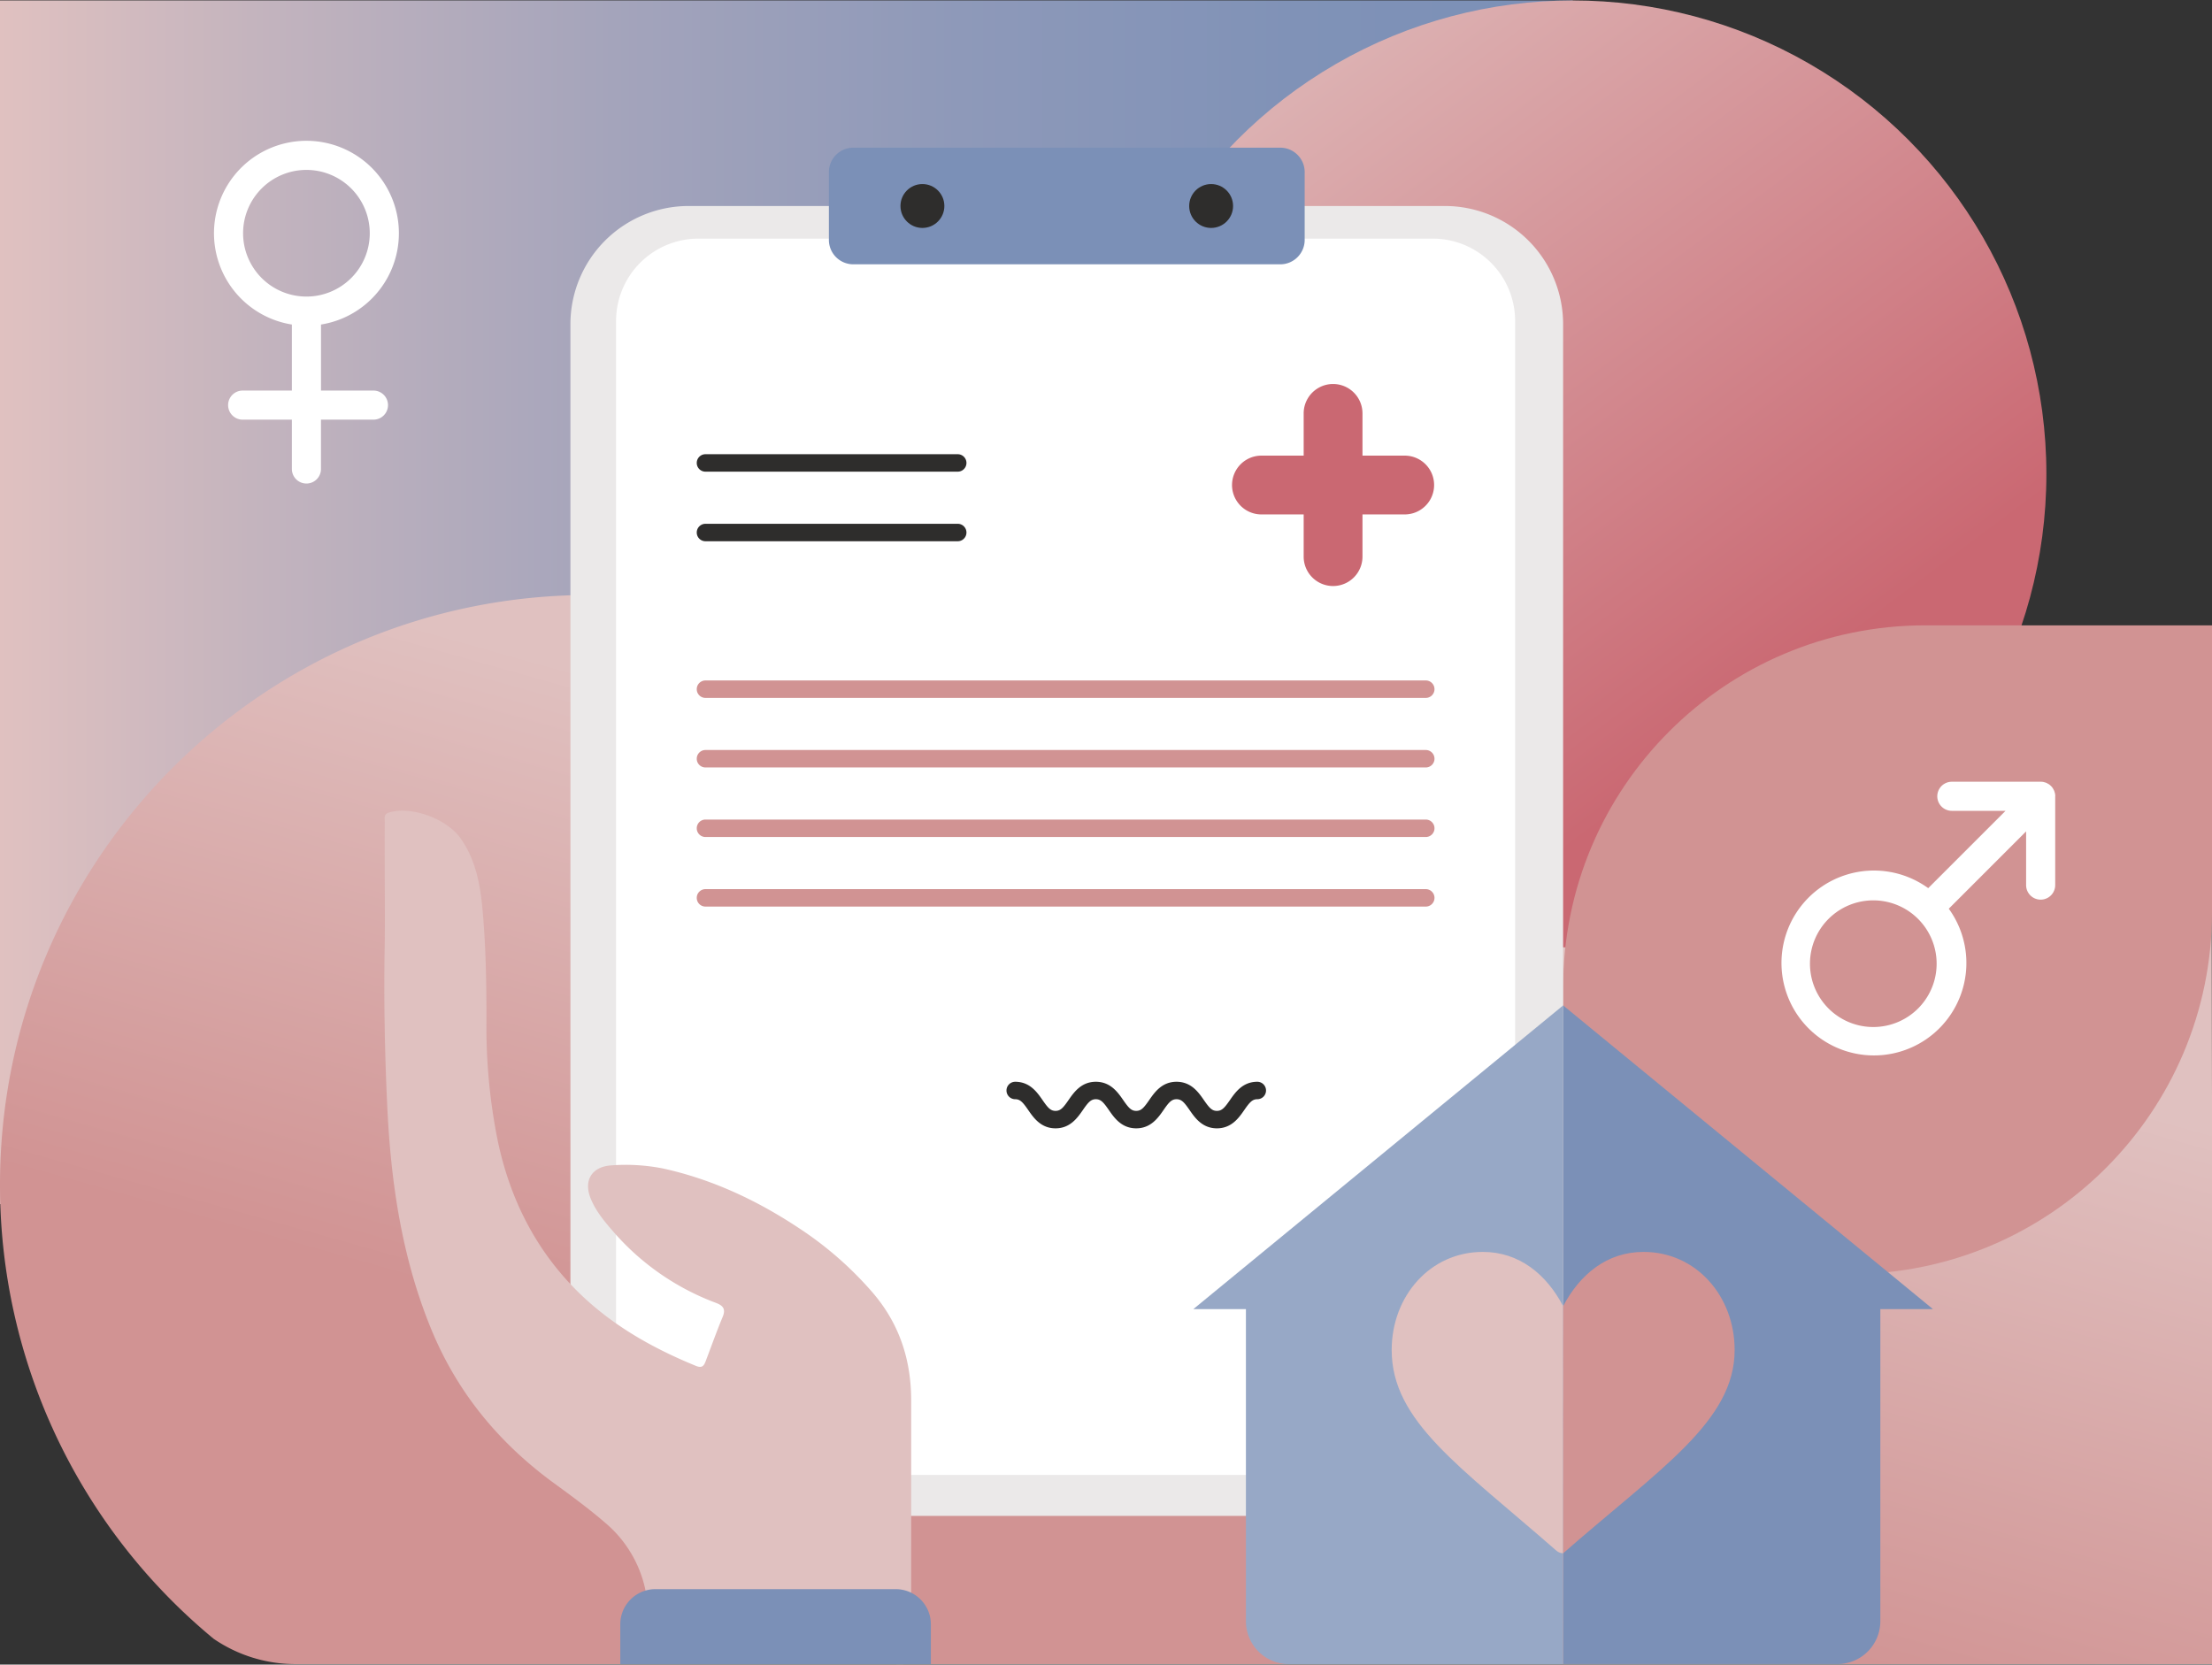 <svg xmlns="http://www.w3.org/2000/svg" viewBox="0 0 768 578" xml:space="preserve"><rect x="0" y="0" width="768" height="578" fill="#333333" stroke="none"/><linearGradient id="a" gradientUnits="userSpaceOnUse" x1="0" y1="368.46" x2="546.08" y2="368.46" gradientTransform="matrix(1 0 0 -1 0 577.6)"><stop offset="0" style="stop-color:#e0c1c0"/><stop offset=".16" style="stop-color:#c4b4be"/><stop offset=".39" style="stop-color:#a4a4bb"/><stop offset=".61" style="stop-color:#8e99b9"/><stop offset=".82" style="stop-color:#8092b7"/><stop offset="1" style="stop-color:#7b90b7"/></linearGradient><path fill="url(#a)" d="M0 .15h546.08V418.1H0z"/><linearGradient id="b" gradientUnits="userSpaceOnUse" x1="496.78" y1="497.08" x2="353.98" y2="-9.19" gradientTransform="matrix(1 0 0 -1 0 577.6)"><stop offset=".43" style="stop-color:#e0c1c0"/><stop offset=".85" style="stop-color:#d19393"/></linearGradient><path fill="url(#b)" d="M768 380.59v197.25H102.65a50.28 50.28 0 0 1-28.48-8.8A204.23 204.23 0 0 1 0 411.35C0 298.26 91.67 206.6 204.76 206.6a204.06 204.06 0 0 1 142.56 57.78 228.17 228.17 0 0 1 192.27-105.07c74.89 0 87.24 20.64 128.88 57.83 27.18 24.27 97.92 51 99.41 99.52l.12 63.93z"/><linearGradient id="c" gradientUnits="userSpaceOnUse" x1="411.07" y1="593.19" x2="608.27" y2="330.01" gradientTransform="matrix(1 0 0 -1 0 577.6)"><stop offset="0" style="stop-color:#e0c1c0"/><stop offset="1" style="stop-color:#ca6872"/></linearGradient><circle fill="url(#c)" cx="546.08" cy="164.58" r="164.42"/><path fill="#D19393" d="M668.48 217.14H768v99.52c0 69.46-56.31 125.76-125.76 125.76h-99.52V342.9c0-69.46 56.3-125.76 125.76-125.76z"/><path fill="#EBE9E9" d="M239.1 71.53h262.56a41.05 41.05 0 0 1 41.05 41.05v372.75a41.05 41.05 0 0 1-41.05 41.05H239.1a41.05 41.05 0 0 1-41.05-41.05V112.59a41.05 41.05 0 0 1 41.05-41.06z"/><path fill="#FFF" d="M242.5 82.86h254.95a28.6 28.6 0 0 1 28.6 28.6v372.08a28.6 28.6 0 0 1-28.6 28.6H242.5a28.6 28.6 0 0 1-28.6-28.6V111.46a28.6 28.6 0 0 1 28.6-28.6z"/><path fill="#7B90B7" d="M296.27 51.28H444.5c4.68 0 8.48 3.8 8.48 8.48V83.3c0 4.68-3.8 8.48-8.48 8.48H296.27a8.48 8.48 0 0 1-8.48-8.48V59.76a8.47 8.47 0 0 1 8.48-8.48z"/><circle fill="#2E2D2C" cx="320.26" cy="71.53" r="7.62"/><circle fill="#2E2D2C" cx="420.5" cy="71.53" r="7.62"/><path fill="#D19393" d="M495.02 242.34H244.94a3.03 3.03 0 0 1 0-6.06h250.08a3.03 3.03 0 0 1 0 6.06zM495.02 266.49H244.94a3.03 3.03 0 0 1 0-6.06h250.08a3.03 3.03 0 0 1 0 6.06z"/><path fill="#2E2D2C" d="M332.52 163.78h-87.58a3.03 3.03 0 0 1 0-6.06h87.58a3.03 3.03 0 0 1 0 6.06zM332.52 187.94h-87.58a3.03 3.03 0 0 1 0-6.06h87.58a3.03 3.03 0 0 1 0 6.06z"/><path fill="#D19393" d="M495.02 290.64H244.94a3.03 3.03 0 0 1 0-6.06h250.08a3.03 3.03 0 0 1 0 6.06zM495.02 314.8H244.94a3.03 3.03 0 0 1 0-6.06h250.08a3.03 3.03 0 0 1 0 6.06z"/><path fill="#7B90B7" d="m542.71 349.11 128.4 105.46h-18.26v108.36a14.91 14.91 0 0 1-14.9 14.9h-95.23"/><path fill="#97A8C6" d="M542.71 577.84h-95.23a14.91 14.91 0 0 1-14.9-14.9V454.58h-18.26l128.4-105.46"/><path fill="#E0C1C0" d="M542.72 539.35c-.85 0-1.66-.31-2.3-.86-33.58-29.39-57.23-44.95-57.23-69.71 0-18.72 13.35-34.07 31.63-34.07 12.68 0 22.1 7.79 27.91 18.84"/><path fill="#D19393" d="M542.72 453.55c5.81-11.05 15.22-18.84 27.91-18.84 18.28 0 31.63 15.35 31.63 34.07 0 24.76-25.92 41.16-59.53 70.57"/><path fill="#FFF" d="M129.67 135.62h-18.22v-22.93a32.1 32.1 0 1 0-10.11 0v22.93H84.25a5.05 5.05 0 1 0 0 10.1h17.09v17.13a5.05 5.05 0 1 0 10.1 0v-17.13h18.22a5.05 5.05 0 0 0 .01-10.1zM84.4 80.99a21.99 21.99 0 1 1 21.99 21.99A22 22 0 0 1 84.4 80.99z"/><path fill="#2E2D2C" d="M422.51 391.8c-5.09 0-7.64-3.67-9.5-6.36-1.85-2.66-2.77-3.75-4.52-3.75-1.74 0-2.66 1.08-4.51 3.75-1.86 2.68-4.4 6.36-9.49 6.36s-7.64-3.67-9.5-6.36c-1.85-2.66-2.77-3.75-4.51-3.75-1.74 0-2.66 1.08-4.51 3.75-1.86 2.68-4.4 6.36-9.49 6.36s-7.63-3.67-9.49-6.36c-1.84-2.66-2.77-3.75-4.51-3.75a3.03 3.03 0 0 1 0-6.06c5.09 0 7.63 3.67 9.49 6.36 1.84 2.66 2.77 3.75 4.51 3.75 1.74 0 2.66-1.08 4.51-3.75 1.86-2.68 4.4-6.36 9.49-6.36s7.64 3.67 9.5 6.36c1.85 2.66 2.77 3.75 4.51 3.75 1.74 0 2.66-1.08 4.51-3.75 1.86-2.68 4.4-6.36 9.49-6.36s7.64 3.67 9.5 6.36c1.85 2.66 2.77 3.75 4.52 3.75 1.74 0 2.67-1.09 4.52-3.75 1.86-2.68 4.41-6.36 9.5-6.36a3.03 3.03 0 0 1 0 6.06c-1.74 0-2.67 1.09-4.52 3.75-1.86 2.69-4.41 6.36-9.5 6.36z"/><path fill="#FFF" d="M713.58 276.48c0-.33-.03-.66-.1-.98-.03-.15-.08-.29-.13-.43-.04-.17-.1-.35-.16-.51a4.23 4.23 0 0 0-.25-.47c-.07-.13-.13-.27-.22-.4a4.37 4.37 0 0 0-.61-.74l-.02-.03-.03-.02a5.33 5.33 0 0 0-.74-.61l-.39-.21c-.3-.19-.63-.33-.98-.41-.15-.04-.29-.1-.44-.13a4.91 4.91 0 0 0-.94-.09H677.67a5.05 5.05 0 1 0 0 10.1h18.65l-26.85 26.85a32.1 32.1 0 1 0 7.14 7.14l26.85-26.85v18.65a5.05 5.05 0 1 0 10.1 0V276.5l.02-.02zm-47.39 73.46a21.99 21.99 0 1 1-31.1-31.09 21.99 21.99 0 0 1 31.1 31.09z"/><path fill-rule="evenodd" clip-rule="evenodd" fill="#CA6872" d="M487.7 158.21h-14.65v-14.65a10.2 10.2 0 1 0-20.42-.02v14.67h-14.65a10.2 10.2 0 1 0-.02 20.42h14.67v14.65a10.2 10.2 0 0 0 20.42 0v-14.65h14.65a10.21 10.21 0 0 0 .02-20.42h-.02z"/><path fill="#E0C1C0" d="M316.36 529.81v-43.47c0-14.08-4.05-26.64-13.36-37.48a122.66 122.66 0 0 0-25.44-22.3c-14.58-9.68-30.19-17.05-47.37-20.82a66.51 66.51 0 0 0-17.64-1.1c-7.01.33-10.08 5.18-7.44 11.6 1.8 4.38 4.81 7.96 7.86 11.47a87.8 87.8 0 0 0 35.61 24.7c2.38.91 3.49 2.06 2.35 4.81-2.12 5.1-3.98 10.32-5.94 15.49-.61 1.62-1.31 2.42-3.35 1.58-15.52-6.34-29.9-14.54-41.76-26.51-14.28-14.42-22.92-31.93-27.08-51.73a199.88 199.88 0 0 1-3.91-41.55c.01-13.2-.19-26.41-1.45-39.56-.8-8.41-2.47-16.67-7.51-23.81-4.92-6.96-17.39-11.39-25-8.95-1.77.57-1.32 1.94-1.33 3.09-.05 5.29-.02 10.58-.02 15.88 0 9.32.13 18.65-.03 27.97-.31 18.26.04 36.53.89 54.75 1.24 26.66 5.06 52.93 15.38 77.92 9.06 21.92 23.51 39.34 42.53 53.23 5.98 4.37 11.99 8.77 17.6 13.6a41.7 41.7 0 0 1 15.02 31.35c.17 4.91.15 9.83.06 14.74-.04 2.18.49 3.15 2.93 3.14 28.47-.07 56.95-.07 85.42.01 2.73.01 3.03-1.21 3.02-3.43-.07-14.89-.04-29.75-.04-44.62z"/><path fill="#7B90B7" d="M227.57 551.81h83.41c6.74 0 12.21 5.47 12.21 12.21v13.82H215.36v-13.82a12.2 12.2 0 0 1 12.21-12.21z"/></svg>